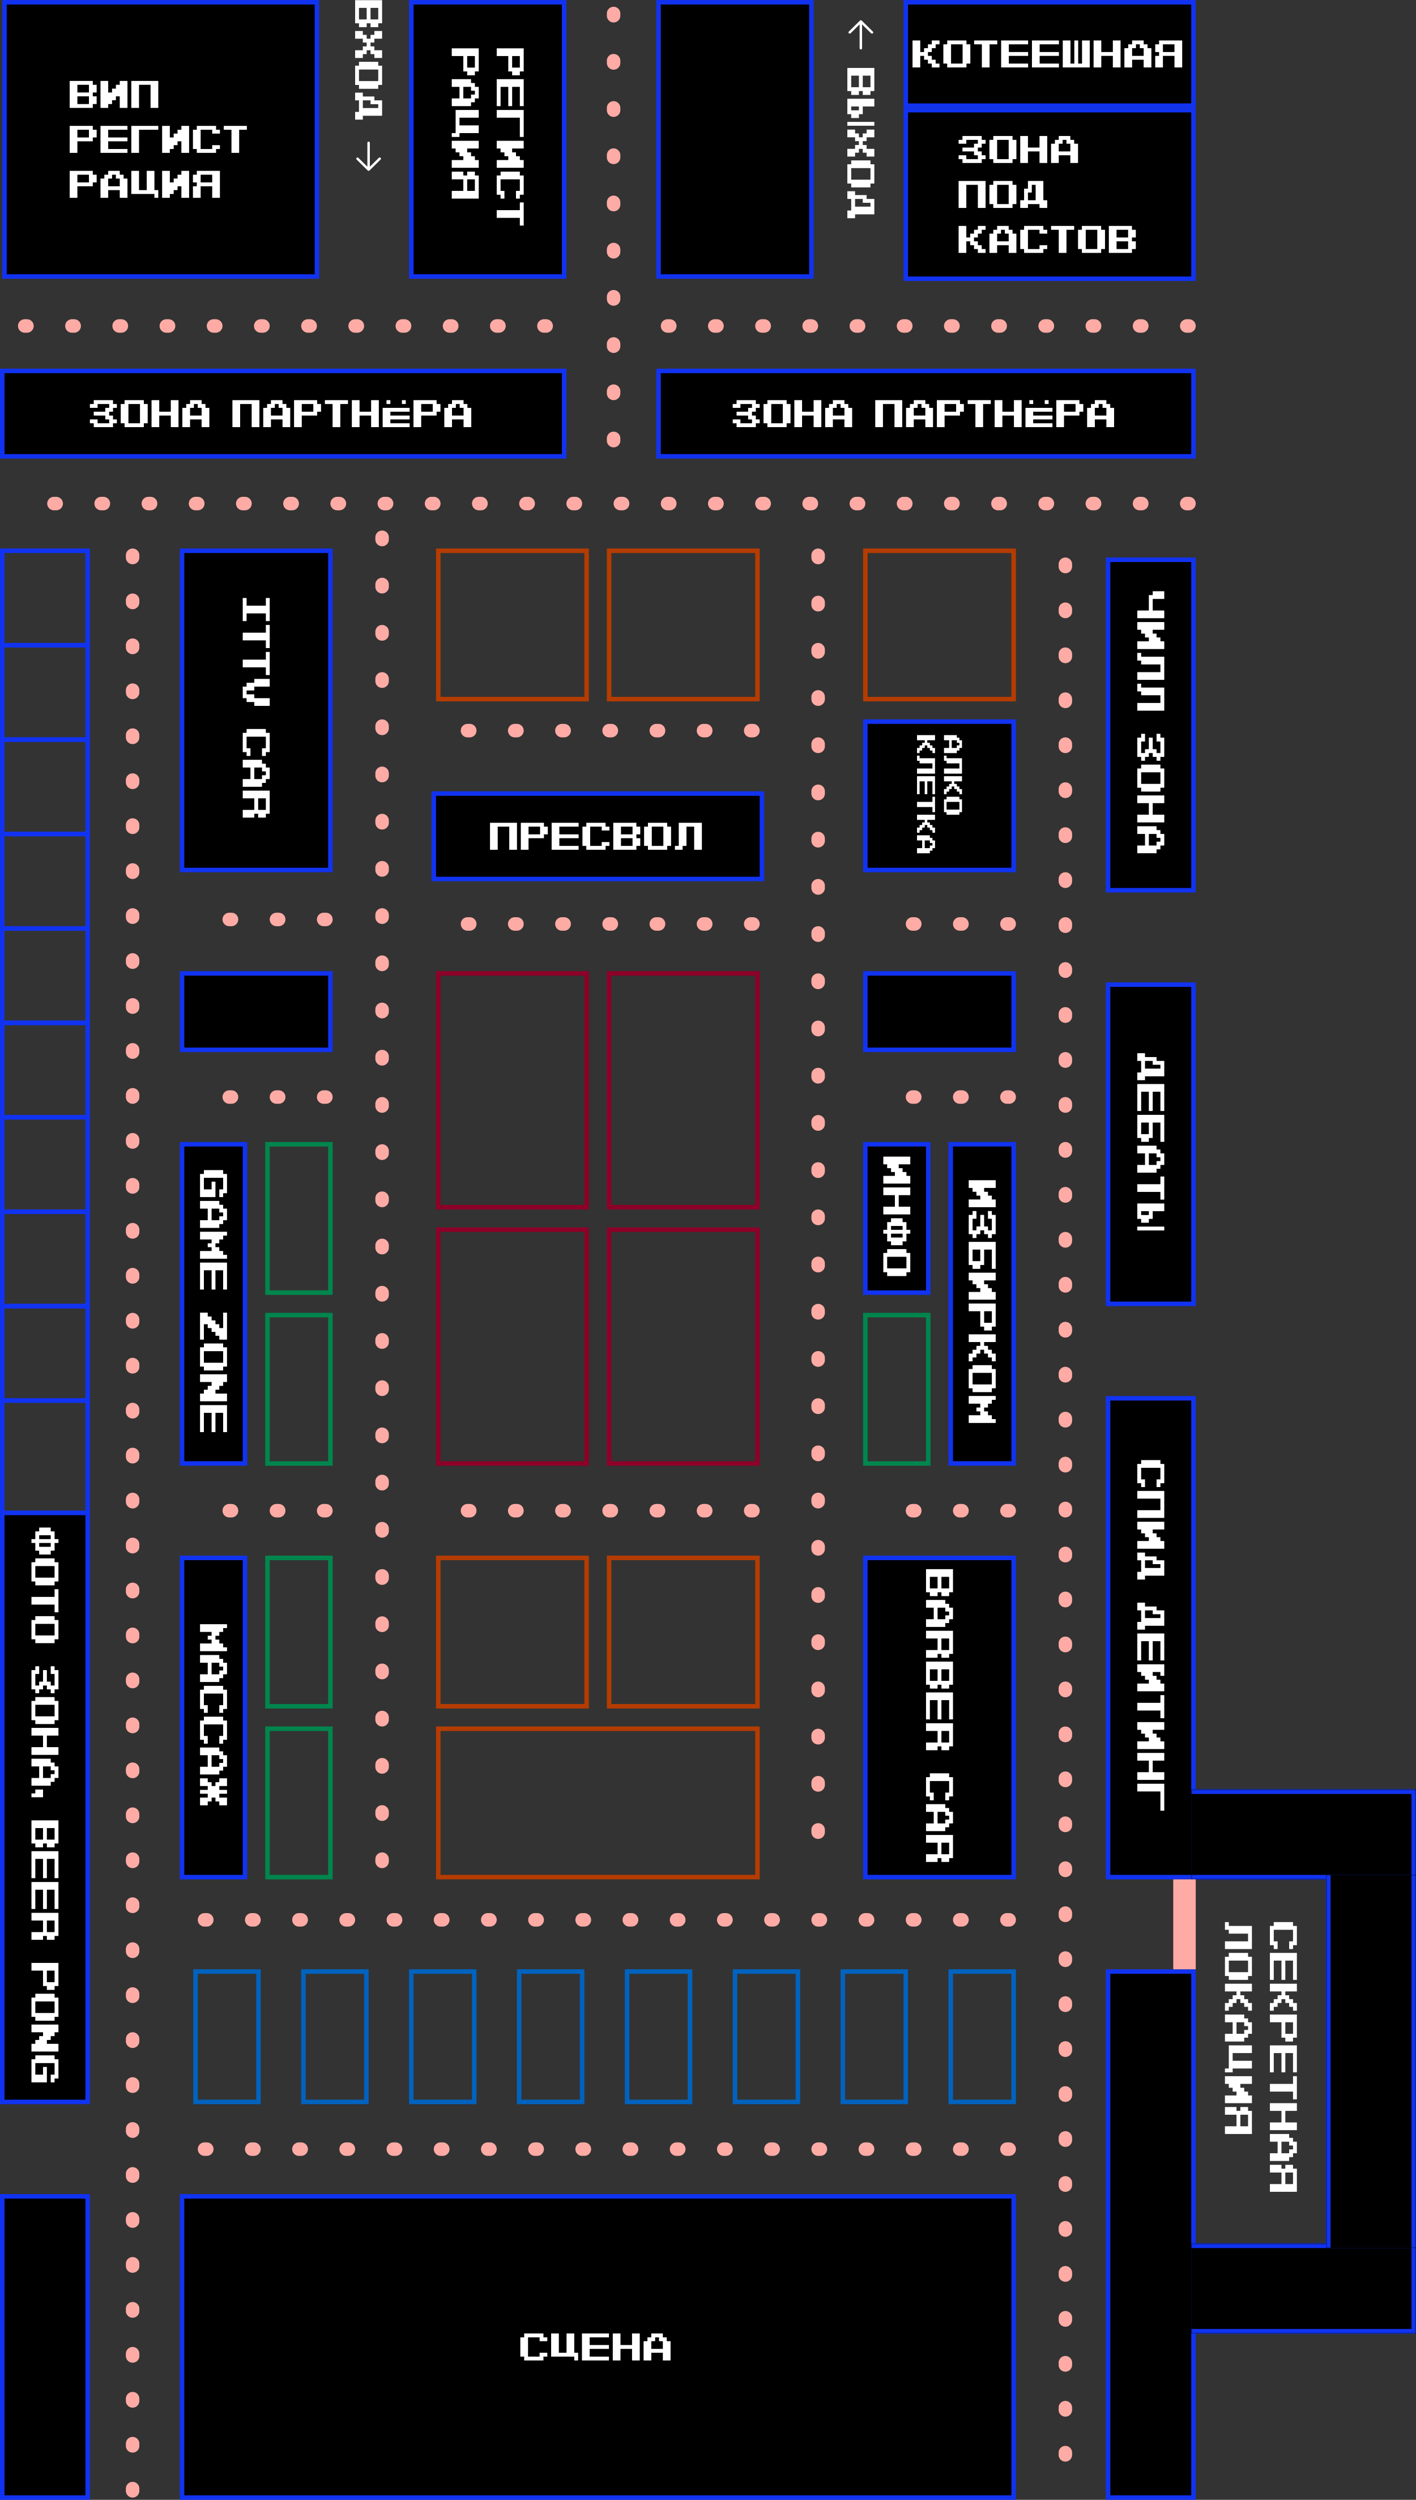 <?xml version="1.0" encoding="UTF-8"?> <svg xmlns="http://www.w3.org/2000/svg" width="630" height="1112" viewBox="0 0 630 1112" fill="none"><rect x="0" y="0" width="630" height="1112" fill="#333333" stroke="none"/><path d="M451 935L423 935L423 877L451 877L451 935Z" stroke="#0163BF" stroke-width="2"></path><path d="M403 935L375 935L375 877L403 877L403 935Z" stroke="#0163BF" stroke-width="2"></path><path d="M355 935L327 935L327 877L355 877L355 935Z" stroke="#0163BF" stroke-width="2"></path><path d="M307 935L279 935L279 877L307 877L307 935Z" stroke="#0163BF" stroke-width="2"></path><path d="M259 935L231 935L231 877L259 877L259 935Z" stroke="#0163BF" stroke-width="2"></path><path d="M211 935L183 935L183 877L211 877L211 935Z" stroke="#0163BF" stroke-width="2"></path><path d="M163 935L135 935L135 877L163 877L163 935Z" stroke="#0163BF" stroke-width="2"></path><path d="M115 935L87 935L87 877L115 877L115 935Z" stroke="#0163BF" stroke-width="2"></path><path d="M451 651L423 651L423 509L451 509L451 651Z" fill="black"></path><path d="M451 651L423 651L423 509L451 509L451 651Z" stroke="#1133F1" stroke-width="2"></path><path d="M431 525L443 525L443 528.428L437.855 528.428L437.855 530.142L439.569 530.142L439.569 531.855L441.283 531.855L441.283 533.569L443 533.569L443 537L431 537L431 533.569L436.142 533.569L436.142 531.855L434.428 531.855L434.428 530.142L432.714 530.142L432.714 528.428L431 528.428L431 525ZM431 540.425L432.714 540.425L432.714 538.711L434.428 538.711L434.428 542.139L432.714 542.139L432.714 547.28L434.428 547.28L434.428 545.566L436.142 545.566L436.142 540.425L437.855 540.425L437.855 545.566L439.569 545.566L439.569 547.28L441.283 547.28L441.283 542.139L439.569 542.139L439.569 538.711L441.283 538.711L441.283 540.425L443 540.425L443 548.994L441.283 548.994L441.283 550.711L439.569 550.711L439.569 548.994L437.855 548.994L437.855 547.28L436.142 547.28L436.142 548.994L434.428 548.994L434.428 550.711L432.714 550.711L432.714 548.994L431 548.994L431 540.425ZM432.714 560.991L436.142 560.991L436.142 555.85L432.714 555.85L432.714 560.991ZM431 552.422L443 552.422L443 564.422L441.283 564.422L441.283 555.85L437.855 555.85L437.855 562.705L436.142 562.705L436.142 564.422L432.714 564.422L432.714 562.705L431 562.705L431 552.422ZM431 566.133L443 566.133L443 569.561L437.855 569.561L437.855 571.274L439.569 571.274L439.569 572.988L441.283 572.988L441.283 574.702L443 574.702L443 578.133L431 578.133L431 574.702L436.142 574.702L436.142 572.988L434.428 572.988L434.428 571.274L432.714 571.274L432.714 569.561L431 569.561L431 566.133ZM437.855 588.413L441.283 588.413L441.283 583.271L437.855 583.271L437.855 588.413ZM431 579.844L443 579.844L443 590.127L441.283 590.127L441.283 591.844L437.855 591.844L437.855 590.127L436.142 590.127L436.142 583.271L431 583.271L431 579.844ZM431 593.555L443 593.555L443 596.982L437.855 596.982L437.855 598.696L439.569 598.696L439.569 600.41L441.283 600.41L441.283 602.124L443 602.124L443 605.555L441.283 605.555L441.283 603.838L439.569 603.838L439.569 602.124L437.855 602.124L437.855 600.41L436.142 600.41L436.142 602.124L434.428 602.124L434.428 603.838L432.714 603.838L432.714 605.555L431 605.555L431 602.124L432.714 602.124L432.714 600.41L434.428 600.41L434.428 598.696L436.142 598.696L436.142 596.982L431 596.982L431 593.555ZM432.714 615.835L441.283 615.835L441.283 610.693L432.714 610.693L432.714 615.835ZM431 608.979L432.714 608.979L432.714 607.266L441.283 607.266L441.283 608.979L443 608.979L443 617.549L441.283 617.549L441.283 619.266L432.714 619.266L432.714 617.549L431 617.549L431 608.979ZM431 620.977L443 620.977L443 622.69L441.283 622.69L441.283 624.404L439.569 624.404L439.569 626.118L437.855 626.118L437.855 627.832L439.569 627.832L439.569 629.546L441.283 629.546L441.283 631.26L443 631.26L443 632.977L431 632.977L431 629.546L436.142 629.546L436.142 627.832L434.428 627.832L434.428 626.118L436.142 626.118L436.142 624.404L431 624.404L431 620.977Z" fill="white"></path><path d="M413 575L385 575L385 509L413 509L413 575Z" fill="black"></path><path d="M413 575L385 575L385 509L413 509L413 575Z" stroke="#1133F1" stroke-width="2"></path><path d="M393 514.5L405 514.5L405 517.928L399.855 517.928L399.855 519.642L401.569 519.642L401.569 521.355L403.283 521.355L403.283 523.069L405 523.069L405 526.5L393 526.5L393 523.069L398.142 523.069L398.142 521.355L396.428 521.355L396.428 519.642L394.714 519.642L394.714 517.928L393 517.928L393 514.5ZM393 528.211L405 528.211L405 531.639L399.855 531.639L399.855 536.78L405 536.78L405 540.211L393 540.211L393 536.78L398.142 536.78L398.142 531.639L393 531.639L393 528.211ZM396.428 547.063L401.569 547.063L401.569 545.35L396.428 545.35L396.428 547.063ZM396.428 550.491L401.569 550.491L401.569 548.777L396.428 548.777L396.428 550.491ZM393 547.063L394.714 547.063L394.714 543.636L396.428 543.636L396.428 541.922L401.569 541.922L401.569 543.636L403.283 543.636L403.283 547.063L405 547.063L405 548.777L403.283 548.777L403.283 552.205L401.569 552.205L401.569 553.922L396.428 553.922L396.428 552.205L394.714 552.205L394.714 548.777L393 548.777L393 547.063ZM394.714 564.202L403.283 564.202L403.283 559.061L394.714 559.061L394.714 564.202ZM393 557.347L394.714 557.347L394.714 555.633L403.283 555.633L403.283 557.347L405 557.347L405 565.916L403.283 565.916L403.283 567.633L394.714 567.633L394.714 565.916L393 565.916L393 557.347Z" fill="white"></path><rect x="413" y="585" width="66" height="28" transform="rotate(90 413 585)" stroke="#00864D" stroke-width="2"></rect><path d="M451 835L385 835L385 693L451 693L451 835Z" fill="black"></path><path d="M451 835L385 835L385 693L451 693L451 835Z" stroke="#1133F1" stroke-width="2"></path><path d="M413.714 706.569L417.142 706.569L417.142 701.428L413.714 701.428L413.714 706.569ZM418.855 706.569L422.283 706.569L422.283 701.428L418.855 701.428L418.855 706.569ZM412 698L424 698L424 708.283L422.283 708.283L422.283 710L418.855 710L418.855 708.283L417.142 708.283L417.142 710L413.714 710L413.714 708.283L412 708.283L412 698ZM417.142 720.28L420.569 720.28L420.569 718.566L422.283 718.566L422.283 716.853L420.569 716.853L420.569 715.139L417.142 715.139L417.142 720.28ZM412 711.711L420.569 711.711L420.569 713.425L422.283 713.425L422.283 715.139L424 715.139L424 720.28L422.283 720.28L422.283 721.994L420.569 721.994L420.569 723.711L412 723.711L412 720.28L415.428 720.28L415.428 715.139L412 715.139L412 711.711ZM418.855 733.991L422.283 733.991L422.283 728.85L418.855 728.85L418.855 733.991ZM412 725.422L424 725.422L424 735.705L422.283 735.705L422.283 737.422L418.855 737.422L418.855 735.705L417.142 735.705L417.142 737.422L412 737.422L412 733.991L417.142 733.991L417.142 728.85L412 728.85L412 725.422ZM413.714 747.702L417.142 747.702L417.142 742.561L413.714 742.561L413.714 747.702ZM418.855 747.702L422.283 747.702L422.283 742.561L418.855 742.561L418.855 747.702ZM412 739.133L424 739.133L424 749.416L422.283 749.416L422.283 751.133L418.855 751.133L418.855 749.416L417.142 749.416L417.142 751.133L413.714 751.133L413.714 749.416L412 749.416L412 739.133ZM412 752.844L424 752.844L424 764.844L422.283 764.844L422.283 756.271L418.855 756.271L418.855 764.844L417.142 764.844L417.142 756.271L413.714 756.271L413.714 764.844L412 764.844L412 752.844ZM418.855 775.124L422.283 775.124L422.283 769.982L418.855 769.982L418.855 775.124ZM412 766.555L424 766.555L424 776.838L422.283 776.838L422.283 778.555L418.855 778.555L418.855 776.838L417.142 776.838L417.142 778.555L412 778.555L412 775.124L417.142 775.124L417.142 769.982L412 769.982L412 766.555ZM412 790.546L413.714 790.546L413.714 788.832L422.283 788.832L422.283 790.546L424 790.546L424 799.115L422.283 799.115L422.283 800.832L420.569 800.832L420.569 797.401L422.283 797.401L422.283 792.26L413.714 792.26L413.714 797.401L415.428 797.401L415.428 800.832L413.714 800.832L413.714 799.115L412 799.115L412 790.546ZM417.142 811.112L420.569 811.112L420.569 809.398L422.283 809.398L422.283 807.685L420.569 807.685L420.569 805.971L417.142 805.971L417.142 811.112ZM412 802.543L420.569 802.543L420.569 804.257L422.283 804.257L422.283 805.971L424 805.971L424 811.112L422.283 811.112L422.283 812.826L420.569 812.826L420.569 814.543L412 814.543L412 811.112L415.428 811.112L415.428 805.971L412 805.971L412 802.543ZM418.855 824.823L422.283 824.823L422.283 819.682L418.855 819.682L418.855 824.823ZM412 816.254L424 816.254L424 826.537L422.283 826.537L422.283 828.254L418.855 828.254L418.855 826.537L417.142 826.537L417.142 828.254L412 828.254L412 824.823L417.142 824.823L417.142 819.682L412 819.682L412 816.254Z" fill="white"></path><path d="M147 387L81 387L81 245L147 245L147 387Z" fill="black"></path><path d="M147 387L81 387L81 245L147 245L147 387Z" stroke="#1133F1" stroke-width="2"></path><path d="M108 266L109.714 266L109.714 269.428L118.283 269.428L118.283 266L120 266L120 276.283L118.283 276.283L118.283 272.855L109.714 272.855L109.714 276.283L108 276.283L108 266ZM108 281.428L118.283 281.428L118.283 278L120 278L120 288.283L118.283 288.283L118.283 284.855L108 284.855L108 281.428ZM108 293.428L118.283 293.428L118.283 290L120 290L120 300.283L118.283 300.283L118.283 296.855L108 296.855L108 293.428ZM108 305.428L109.714 305.428L109.714 303.714L113.142 303.714L113.142 302L120 302L120 305.428L113.142 305.428L113.142 307.142L109.714 307.142L109.714 308.855L113.142 308.855L113.142 310.569L120 310.569L120 314L113.142 314L113.142 312.283L109.714 312.283L109.714 310.569L108 310.569L108 305.428ZM108 325.991L109.714 325.991L109.714 324.277L118.283 324.277L118.283 325.991L120 325.991L120 334.561L118.283 334.561L118.283 336.277L116.569 336.277L116.569 332.847L118.283 332.847L118.283 327.705L109.714 327.705L109.714 332.847L111.428 332.847L111.428 336.277L109.714 336.277L109.714 334.561L108 334.561L108 325.991ZM113.142 346.558L116.569 346.558L116.569 344.844L118.283 344.844L118.283 343.13L116.569 343.13L116.569 341.416L113.142 341.416L113.142 346.558ZM108 337.988L116.569 337.988L116.569 339.702L118.283 339.702L118.283 341.416L120 341.416L120 346.558L118.283 346.558L118.283 348.271L116.569 348.271L116.569 349.988L108 349.988L108 346.558L111.428 346.558L111.428 341.416L108 341.416L108 337.988ZM114.855 360.269L118.283 360.269L118.283 355.127L114.855 355.127L114.855 360.269ZM108 351.699L120 351.699L120 361.982L118.283 361.982L118.283 363.699L114.855 363.699L114.855 361.982L113.142 361.982L113.142 363.699L108 363.699L108 360.269L113.142 360.269L113.142 355.127L108 355.127L108 351.699Z" fill="white"></path><rect x="147" y="509" width="66" height="28" transform="rotate(90 147 509)" stroke="#00864D" stroke-width="2"></rect><rect x="147" y="585" width="66" height="28" transform="rotate(90 147 585)" stroke="#00864D" stroke-width="2"></rect><path d="M109 651L81 651L81 509L109 509L109 651Z" fill="black"></path><path d="M109 651L81 651L81 509L109 509L109 651Z" stroke="#1133F1" stroke-width="2"></path><path d="M89 522.214L90.714 522.214L90.714 520.5L99.283 520.5L99.283 522.214L101 522.214L101 530.783L99.283 530.783L99.283 532.5L97.569 532.5L97.569 529.069L99.283 529.069L99.283 523.928L90.714 523.928L90.714 529.069L94.142 529.069L94.142 525.642L95.856 525.642L95.856 532.5L89 532.5L89 522.214ZM94.142 542.78L97.569 542.78L97.569 541.066L99.283 541.066L99.283 539.353L97.569 539.353L97.569 537.639L94.142 537.639L94.142 542.78ZM89 534.211L97.569 534.211L97.569 535.925L99.283 535.925L99.283 537.639L101 537.639L101 542.78L99.283 542.78L99.283 544.494L97.569 544.494L97.569 546.211L89 546.211L89 542.78L92.428 542.78L92.428 537.639L89 537.639L89 534.211ZM89 547.922L101 547.922L101 549.636L99.283 549.636L99.283 551.35L97.569 551.35L97.569 553.063L95.856 553.063L95.856 554.777L97.569 554.777L97.569 556.491L99.283 556.491L99.283 558.205L101 558.205L101 559.922L89 559.922L89 556.491L94.142 556.491L94.142 554.777L92.428 554.777L92.428 553.063L94.142 553.063L94.142 551.35L89 551.35L89 547.922ZM89 561.633L101 561.633L101 573.633L99.283 573.633L99.283 565.061L95.856 565.061L95.856 573.633L94.142 573.633L94.142 565.061L90.714 565.061L90.714 573.633L89 573.633L89 561.633ZM89 583.91L92.428 583.91L92.428 585.624L94.142 585.624L94.142 587.338L95.856 587.338L95.856 589.052L97.569 589.052L97.569 590.766L99.283 590.766L99.283 583.91L101 583.91L101 595.91L97.569 595.91L97.569 594.193L95.856 594.193L95.856 592.479L94.142 592.479L94.142 590.766L92.428 590.766L92.428 589.052L90.714 589.052L90.714 595.91L89 595.91L89 583.91ZM90.714 606.19L99.283 606.19L99.283 601.049L90.714 601.049L90.714 606.19ZM89 599.335L90.714 599.335L90.714 597.621L99.283 597.621L99.283 599.335L101 599.335L101 607.904L99.283 607.904L99.283 609.621L90.714 609.621L90.714 607.904L89 607.904L89 599.335ZM89 611.332L101 611.332L101 614.76L99.283 614.76L99.283 616.474L97.569 616.474L97.569 618.187L95.856 618.187L95.856 619.901L101 619.901L101 623.332L89 623.332L89 619.901L90.714 619.901L90.714 618.187L92.428 618.187L92.428 616.474L94.142 616.474L94.142 614.76L89 614.76L89 611.332ZM89 625.043L101 625.043L101 637.043L99.283 637.043L99.283 628.471L95.856 628.471L95.856 637.043L94.142 637.043L94.142 628.471L90.714 628.471L90.714 637.043L89 637.043L89 625.043Z" fill="white"></path><rect x="147" y="693" width="66" height="28" transform="rotate(90 147 693)" stroke="#00864D" stroke-width="2"></rect><rect x="147" y="769" width="66" height="28" transform="rotate(90 147 769)" stroke="#00864D" stroke-width="2"></rect><path d="M109 835L81 835L81 693L109 693L109 835Z" fill="black"></path><path d="M109 835L81 835L81 693L109 693L109 835Z" stroke="#1133F1" stroke-width="2"></path><path d="M89 722.5L101 722.5L101 724.214L99.283 724.214L99.283 725.928L97.569 725.928L97.569 727.642L95.856 727.642L95.856 729.355L97.569 729.355L97.569 731.069L99.283 731.069L99.283 732.783L101 732.783L101 734.5L89 734.5L89 731.069L94.142 731.069L94.142 729.355L92.428 729.355L92.428 727.642L94.142 727.642L94.142 725.928L89 725.928L89 722.5ZM94.142 744.78L97.569 744.78L97.569 743.066L99.283 743.066L99.283 741.353L97.569 741.353L97.569 739.639L94.142 739.639L94.142 744.78ZM89 736.211L97.569 736.211L97.569 737.925L99.283 737.925L99.283 739.639L101 739.639L101 744.78L99.283 744.78L99.283 746.494L97.569 746.494L97.569 748.211L89 748.211L89 744.78L92.428 744.78L92.428 739.639L89 739.639L89 736.211ZM89 751.636L90.714 751.636L90.714 749.922L99.283 749.922L99.283 751.636L101 751.636L101 760.205L99.283 760.205L99.283 761.922L97.569 761.922L97.569 758.491L99.283 758.491L99.283 753.35L90.714 753.35L90.714 758.491L92.428 758.491L92.428 761.922L90.714 761.922L90.714 760.205L89 760.205L89 751.636ZM89 765.347L90.714 765.347L90.714 763.633L99.283 763.633L99.283 765.347L101 765.347L101 773.916L99.283 773.916L99.283 775.633L97.569 775.633L97.569 772.202L99.283 772.202L99.283 767.061L90.714 767.061L90.714 772.202L92.428 772.202L92.428 775.633L90.714 775.633L90.714 773.916L89 773.916L89 765.347ZM94.142 785.913L97.569 785.913L97.569 784.199L99.283 784.199L99.283 782.485L97.569 782.485L97.569 780.771L94.142 780.771L94.142 785.913ZM89 777.344L97.569 777.344L97.569 779.058L99.283 779.058L99.283 780.771L101 780.771L101 785.913L99.283 785.913L99.283 787.627L97.569 787.627L97.569 789.344L89 789.344L89 785.913L92.428 785.913L92.428 780.771L89 780.771L89 777.344ZM89 791.055L92.428 791.055L92.428 792.769L94.142 792.769L94.142 794.482L95.856 794.482L95.856 792.769L97.569 792.769L97.569 791.055L101 791.055L101 794.482L97.569 794.482L97.569 796.196L101 796.196L101 797.91L97.569 797.91L97.569 799.624L101 799.624L101 803.055L97.569 803.055L97.569 801.338L95.856 801.338L95.856 799.624L94.142 799.624L94.142 801.338L92.428 801.338L92.428 803.055L89 803.055L89 799.624L92.428 799.624L92.428 797.91L89 797.91L89 796.196L92.428 796.196L92.428 794.482L89 794.482L89 791.055Z" fill="white"></path><rect x="451" y="245" width="66" height="66" transform="rotate(90 451 245)" stroke="#B53C00" stroke-width="2"></rect><path d="M451 387L385 387L385 321L451 321L451 387Z" fill="black"></path><path d="M451 387L385 387L385 321L451 321L451 387Z" stroke="#1133F1" stroke-width="2"></path><path d="M423.428 332.713L425.713 332.713L425.713 331.57L426.855 331.57L426.855 330.428L425.713 330.428L425.713 329.285L423.428 329.285L423.428 332.713ZM420 327L425.713 327L425.713 328.143L426.855 328.143L426.855 329.285L428 329.285L428 332.713L426.855 332.713L426.855 333.855L425.713 333.855L425.713 335L420 335L420 332.713L422.285 332.713L422.285 329.285L420 329.285L420 327ZM420 336.141L421.143 336.141L421.143 337.283L428 337.283L428 344.141L420 344.141L420 341.854L426.855 341.854L426.855 339.568L421.143 339.568L421.143 338.426L420 338.426L420 336.141ZM420 345.281L428 345.281L428 347.566L424.57 347.566L424.57 348.709L425.713 348.709L425.713 349.852L426.855 349.852L426.855 350.994L428 350.994L428 353.281L426.855 353.281L426.855 352.137L425.713 352.137L425.713 350.994L424.57 350.994L424.57 349.852L423.428 349.852L423.428 350.994L422.285 350.994L422.285 352.137L421.143 352.137L421.143 353.281L420 353.281L420 350.994L421.143 350.994L421.143 349.852L422.285 349.852L422.285 348.709L423.428 348.709L423.428 347.566L420 347.566L420 345.281ZM421.143 360.135L426.855 360.135L426.855 356.707L421.143 356.707L421.143 360.135ZM420 355.564L421.143 355.564L421.143 354.422L426.855 354.422L426.855 355.564L428 355.564L428 361.277L426.855 361.277L426.855 362.422L421.143 362.422L421.143 361.277L420 361.277L420 355.564ZM408 327L416 327L416 329.285L412.57 329.285L412.57 330.428L413.713 330.428L413.713 331.57L414.855 331.57L414.855 332.713L416 332.713L416 335L414.855 335L414.855 333.855L413.713 333.855L413.713 332.713L412.57 332.713L412.57 331.57L411.428 331.57L411.428 332.713L410.285 332.713L410.285 333.855L409.143 333.855L409.143 335L408 335L408 332.713L409.143 332.713L409.143 331.57L410.285 331.57L410.285 330.428L411.428 330.428L411.428 329.285L408 329.285L408 327ZM408 336.141L409.143 336.141L409.143 337.283L416 337.283L416 344.141L408 344.141L408 341.854L414.855 341.854L414.855 339.568L409.143 339.568L409.143 338.426L408 338.426L408 336.141ZM408 345.281L416 345.281L416 353.281L414.855 353.281L414.855 347.566L412.57 347.566L412.57 353.281L411.428 353.281L411.428 347.566L409.143 347.566L409.143 353.281L408 353.281L408 345.281ZM408 356.707L414.855 356.707L414.855 354.422L416 354.422L416 361.277L414.855 361.277L414.855 358.992L408 358.992L408 356.707ZM408 362.422L416 362.422L416 364.707L412.57 364.707L412.57 365.85L413.713 365.85L413.713 366.992L414.855 366.992L414.855 368.135L416 368.135L416 370.422L414.855 370.422L414.855 369.277L413.713 369.277L413.713 368.135L412.57 368.135L412.57 366.992L411.428 366.992L411.428 368.135L410.285 368.135L410.285 369.277L409.143 369.277L409.143 370.422L408 370.422L408 368.135L409.143 368.135L409.143 366.992L410.285 366.992L410.285 365.85L411.428 365.85L411.428 364.707L408 364.707L408 362.422ZM411.428 377.275L413.713 377.275L413.713 376.133L414.855 376.133L414.855 374.99L413.713 374.99L413.713 373.848L411.428 373.848L411.428 377.275ZM408 371.562L413.713 371.562L413.713 372.705L414.855 372.705L414.855 373.848L416 373.848L416 377.275L414.855 377.275L414.855 378.418L413.713 378.418L413.713 379.562L408 379.562L408 377.275L410.285 377.275L410.285 373.848L408 373.848L408 371.562Z" fill="white"></path><rect x="337" y="693" width="66" height="66" transform="rotate(90 337 693)" stroke="#B53C00" stroke-width="2"></rect><rect x="261" y="693" width="66" height="66" transform="rotate(90 261 693)" stroke="#B53C00" stroke-width="2"></rect><rect x="337" y="769" width="66" height="142" transform="rotate(90 337 769)" stroke="#B53C00" stroke-width="2"></rect><path d="M339 391L193 391L193 353L339 353L339 391Z" fill="black"></path><path d="M339 391L193 391L193 353L339 353L339 391Z" stroke="#1133F1" stroke-width="2"></path><path d="M218.012 378V366H230.012V378H226.581V367.717H221.439V378H218.012ZM240.292 371.145V367.717H235.15V371.145H240.292ZM231.723 378V366H242.006V367.717H243.723V371.145H242.006V372.858H235.15V378H231.723ZM245.434 378V366H257.434V367.717H248.861V371.145H257.434V372.858H248.861V376.286H257.434V378H245.434ZM260.858 378V376.286H259.145V367.717H260.858V366H269.428V367.717H271.145V369.431H267.714V367.717H262.572V376.286H267.714V374.572H271.145V376.286H269.428V378H260.858ZM281.425 376.286V372.858H276.283V376.286H281.425ZM281.425 371.145V367.717H276.283V371.145H281.425ZM272.855 378V366H283.139V367.717H284.855V371.145H283.139V372.858H284.855V376.286H283.139V378H272.855ZM295.136 376.286V367.717H289.994V376.286H295.136ZM288.28 378V376.286H286.566V367.717H288.28V366H296.85V367.717H298.566V376.286H296.85V378H288.28ZM300.277 378V376.286H301.991V366H312.277V378H308.847V367.717H305.419V376.286H303.705V378H300.277Z" fill="white"></path><path d="M251 203L1 203L1 165L251 165L251 203Z" fill="black"></path><path d="M251 203L1 203L1 165L251 165L251 203Z" stroke="#1133F1" stroke-width="2"></path><path d="M41.714 190V188.286H40V186.572H43.428V188.286H48.569V186.572H46.855V184.858H41.714V183.145H46.855V181.431H48.569V179.717H43.428V181.431H40V179.717H41.714V178H50.283V179.717H52V181.431H50.283V183.145H48.569V184.858H50.283V186.572H52V188.286H50.283V190H41.714ZM62.28 188.286V179.717H57.139V188.286H62.28ZM55.425 190V188.286H53.711V179.717H55.425V178H63.994V179.717H65.711V188.286H63.994V190H55.425ZM67.422 190V178H70.85V183.145H75.991V178H79.422V190H75.991V184.858H70.85V190H67.422ZM89.702 184.858V181.431H87.988V179.717H86.274V181.431H84.561V184.858H89.702ZM81.133 190V181.431H82.847V179.717H84.561V178H89.702V179.717H91.416V181.431H93.133V190H89.702V186.572H84.561V190H81.133ZM103.41 190V178H115.41V190H111.979V179.717H106.838V190H103.41ZM125.69 184.858V181.431H123.977V179.717H122.263V181.431H120.549V184.858H125.69ZM117.121 190V181.431H118.835V179.717H120.549V178H125.69V179.717H127.404V181.431H129.121V190H125.69V186.572H120.549V190H117.121ZM139.401 183.145V179.717H134.26V183.145H139.401ZM130.832 190V178H141.115V179.717H142.832V183.145H141.115V184.858H134.26V190H130.832ZM147.971 190V179.717H144.543V178H154.826V179.717H151.398V190H147.971ZM156.543 190V178H159.971V183.145H165.112V178H168.543V190H165.112V184.858H159.971V190H156.543ZM170.254 190V181.431H182.254V183.145H173.682V184.858H182.254V186.572H173.682V188.286H182.254V190H170.254ZM171.968 179.717V178H173.682V179.717H171.968ZM178.823 179.717V178H180.537V179.717H178.823ZM192.534 183.145V179.717H187.393V183.145H192.534ZM183.965 190V178H194.248V179.717H195.965V183.145H194.248V184.858H187.393V190H183.965ZM206.245 184.858V181.431H204.531V179.717H202.817V181.431H201.104V184.858H206.245ZM197.676 190V181.431H199.39V179.717H201.104V178H206.245V179.717H207.959V181.431H209.676V190H206.245V186.572H201.104V190H197.676Z" fill="white"></path><path d="M531 203L293 203L293 165L531 165L531 203Z" fill="black"></path><path d="M531 203L293 203L293 165L531 165L531 203Z" stroke="#1133F1" stroke-width="2"></path><path d="M327.714 190V188.286H326V186.572H329.428V188.286H334.569V186.572H332.855V184.858H327.714V183.145H332.855V181.431H334.569V179.717H329.428V181.431H326V179.717H327.714V178H336.283V179.717H338V181.431H336.283V183.145H334.569V184.858H336.283V186.572H338V188.286H336.283V190H327.714ZM348.28 188.286V179.717H343.139V188.286H348.28ZM341.425 190V188.286H339.711V179.717H341.425V178H349.994V179.717H351.711V188.286H349.994V190H341.425ZM353.422 190V178H356.85V183.145H361.991V178H365.422V190H361.991V184.858H356.85V190H353.422ZM375.702 184.858V181.431H373.988V179.717H372.274V181.431H370.561V184.858H375.702ZM367.133 190V181.431H368.847V179.717H370.561V178H375.702V179.717H377.416V181.431H379.133V190H375.702V186.572H370.561V190H367.133ZM389.41 190V178H401.41V190H397.979V179.717H392.838V190H389.41ZM411.69 184.858V181.431H409.977V179.717H408.263V181.431H406.549V184.858H411.69ZM403.121 190V181.431H404.835V179.717H406.549V178H411.69V179.717H413.404V181.431H415.121V190H411.69V186.572H406.549V190H403.121ZM425.401 183.145V179.717H420.26V183.145H425.401ZM416.832 190V178H427.115V179.717H428.832V183.145H427.115V184.858H420.26V190H416.832ZM433.971 190V179.717H430.543V178H440.826V179.717H437.398V190H433.971ZM442.543 190V178H445.971V183.145H451.112V178H454.543V190H451.112V184.858H445.971V190H442.543ZM456.254 190V181.431H468.254V183.145H459.682V184.858H468.254V186.572H459.682V188.286H468.254V190H456.254ZM457.968 179.717V178H459.682V179.717H457.968ZM464.823 179.717V178H466.537V179.717H464.823ZM478.534 183.145V179.717H473.393V183.145H478.534ZM469.965 190V178H480.248V179.717H481.965V183.145H480.248V184.858H473.393V190H469.965ZM492.245 184.858V181.431H490.531V179.717H488.817V181.431H487.104V184.858H492.245ZM483.676 190V181.431H485.39V179.717H487.104V178H492.245V179.717H493.959V181.431H495.676V190H492.245V186.572H487.104V190H483.676Z" fill="white"></path><path d="M251 123L183 123L183 1L251 1L251 123Z" fill="black"></path><path d="M251 123L183 123L183 1L251 1L251 123Z" stroke="#1133F1" stroke-width="2"></path><path d="M227.855 30.069L231.283 30.069L231.283 24.928L227.855 24.928L227.855 30.069ZM221 21.5L233 21.5L233 31.783L231.283 31.783L231.283 33.5L227.855 33.5L227.855 31.783L226.142 31.783L226.142 24.928L221 24.928L221 21.5ZM221 35.211L233 35.211L233 47.211L231.283 47.211L231.283 38.639L227.855 38.639L227.855 47.211L226.142 47.211L226.142 38.639L222.714 38.639L222.714 47.211L221 47.211L221 35.211ZM221 48.922L233 48.922L233 60.922L231.283 60.922L231.283 52.35L221 52.35L221 48.922ZM221 62.633L233 62.633L233 66.061L227.855 66.061L227.855 67.774L229.569 67.774L229.569 69.488L231.283 69.488L231.283 71.202L233 71.202L233 74.633L221 74.633L221 71.202L226.142 71.202L226.142 69.488L224.428 69.488L224.428 67.774L222.714 67.774L222.714 66.061L221 66.061L221 62.633ZM221 78.058L222.714 78.058L222.714 76.344L231.283 76.344L231.283 78.058L233 78.058L233 86.627L231.283 86.627L231.283 88.344L229.569 88.344L229.569 84.913L231.283 84.913L231.283 79.772L222.714 79.772L222.714 84.913L224.428 84.913L224.428 88.344L222.714 88.344L222.714 86.627L221 86.627L221 78.058ZM221 93.482L231.283 93.482L231.283 90.055L233 90.055L233 100.338L231.283 100.338L231.283 96.91L221 96.91L221 93.482ZM207.855 30.069L211.283 30.069L211.283 24.928L207.855 24.928L207.855 30.069ZM201 21.5L213 21.5L213 31.783L211.283 31.783L211.283 33.5L207.855 33.5L207.855 31.783L206.142 31.783L206.142 24.928L201 24.928L201 21.5ZM206.142 43.78L209.569 43.78L209.569 42.066L211.283 42.066L211.283 40.352L209.569 40.352L209.569 38.639L206.142 38.639L206.142 43.78ZM201 35.211L209.569 35.211L209.569 36.925L211.283 36.925L211.283 38.639L213 38.639L213 43.78L211.283 43.78L211.283 45.494L209.569 45.494L209.569 47.211L201 47.211L201 43.78L204.428 43.78L204.428 38.639L201 38.639L201 35.211ZM201 59.205L202.714 59.205L202.714 48.922L213 48.922L213 52.35L204.428 52.35L204.428 55.777L213 55.777L213 59.205L204.428 59.205L204.428 60.922L201 60.922L201 59.205ZM201 62.633L213 62.633L213 66.061L207.855 66.061L207.855 67.774L209.569 67.774L209.569 69.488L211.283 69.488L211.283 71.202L213 71.202L213 74.633L201 74.633L201 71.202L206.142 71.202L206.142 69.488L204.428 69.488L204.428 67.774L202.714 67.774L202.714 66.061L201 66.061L201 62.633ZM207.855 84.913L211.283 84.913L211.283 79.772L207.855 79.772L207.855 84.913ZM201 76.344L206.142 76.344L206.142 78.058L207.855 78.058L207.855 76.344L211.283 76.344L211.283 78.058L213 78.058L213 88.344L201 88.344L201 84.913L206.142 84.913L206.142 79.772L201 79.772L201 76.344Z" fill="white"></path><path d="M361 123L293 123L293 1L361 1L361 123Z" fill="black"></path><path d="M361 123L293 123L293 1L361 1L361 123Z" stroke="#1133F1" stroke-width="2"></path><path d="M141 123L2 123L2 1L141 1L141 123Z" fill="black"></path><path d="M141 123L2 123L2 1L141 1L141 123Z" stroke="#1133F1" stroke-width="2"></path><path d="M39.569 46.286V42.858H34.428V46.286H39.569ZM39.569 41.145V37.717H34.428V41.145H39.569ZM31 48V36H41.283V37.717H43V41.145H41.283V42.858H43V46.286H41.283V48H31ZM44.711 48V36H48.139V41.145H49.852V39.431H51.566V37.717H53.28V36H56.711V48H53.28V42.858H51.566V44.572H49.852V46.286H48.139V48H44.711ZM58.422 48V36H70.422V48H66.991V37.717H61.85V48H58.422ZM39.569 61.145V57.717H34.428V61.145H39.569ZM31 68V56H41.283V57.717H43V61.145H41.283V62.858H34.428V68H31ZM44.711 68V56H56.711V57.717H48.139V61.145H56.711V62.858H48.139V66.286H56.711V68H44.711ZM58.422 68V56H70.422V57.717H61.85V68H58.422ZM72.133 68V56H75.561V61.145H77.274V59.431H78.988V57.717H80.702V56H84.133V68H80.702V62.858H78.988V64.572H77.274V66.286H75.561V68H72.133ZM87.558 68V66.286H85.844V57.717H87.558V56H96.127V57.717H97.844V59.431H94.413V57.717H89.272V66.286H94.413V64.572H97.844V66.286H96.127V68H87.558ZM102.982 68V57.717H99.555V56H109.838V57.717H106.41V68H102.982ZM39.569 81.144V77.717H34.428V81.144H39.569ZM31 88V76H41.283V77.717H43V81.144H41.283V82.858H34.428V88H31ZM53.28 82.858V79.431H51.566V77.717H49.852V79.431H48.139V82.858H53.28ZM44.711 88V79.431H46.425V77.717H48.139V76H53.28V77.717H54.994V79.431H56.711V88H53.28V84.572H48.139V88H44.711ZM68.705 88V86.286H58.422V76H61.85V84.572H65.277V76H68.705V84.572H70.422V88H68.705ZM72.133 88V76H75.561V81.144H77.274V79.431H78.988V77.717H80.702V76H84.133V88H80.702V82.858H78.988V84.572H77.274V86.286H75.561V88H72.133ZM94.413 81.144V77.717H89.272V81.144H94.413ZM85.844 88V82.858H87.558V81.144H85.844V77.717H87.558V76H97.844V88H94.413V82.858H89.272V88H85.844Z" fill="white"></path><path d="M403 124L403 49L531 49L531 124L403 124Z" fill="black"></path><path d="M403 124L403 49L531 49L531 124L403 124Z" stroke="#1133F1" stroke-width="2"></path><path d="M428.214 72.5V70.786H426.5V69.072H429.928V70.786H435.069V69.072H433.355V67.358H428.214V65.644H433.355V63.931H435.069V62.217H429.928V63.931H426.5V62.217H428.214V60.5H436.783V62.217H438.5V63.931H436.783V65.644H435.069V67.358H436.783V69.072H438.5V70.786H436.783V72.5H428.214ZM448.78 70.786V62.217H443.639V70.786H448.78ZM441.925 72.5V70.786H440.211V62.217H441.925V60.5H450.494V62.217H452.211V70.786H450.494V72.5H441.925ZM453.922 72.5V60.5H457.35V65.644H462.491V60.5H465.922V72.5H462.491V67.358H457.35V72.5H453.922ZM476.202 67.358V63.931H474.488V62.217H472.774V63.931H471.061V67.358H476.202ZM467.633 72.5V63.931H469.347V62.217H471.061V60.5H476.202V62.217H477.916V63.931H479.633V72.5H476.202V69.072H471.061V72.5H467.633ZM426.5 92.5V80.5H438.5V92.5H435.069V82.217H429.928V92.5H426.5ZM448.78 90.786V82.217H443.639V90.786H448.78ZM441.925 92.5V90.786H440.211V82.217H441.925V80.5H450.494V82.217H452.211V90.786H450.494V92.5H441.925ZM460.777 89.072V82.217H459.063V85.644H457.35V89.072H460.777ZM453.922 92.5V89.072H455.636V83.931H457.35V80.5H464.205V89.072H465.922V92.5H462.491V90.786H457.35V92.5H453.922ZM426.5 112.5V100.5H429.928V105.645H431.642V103.931H433.355V102.217H435.069V100.5H438.5V102.217H436.783V103.931H435.069V105.645H433.355V107.358H435.069V109.072H436.783V110.786H438.5V112.5H435.069V110.786H433.355V109.072H431.642V107.358H429.928V112.5H426.5ZM448.78 107.358V103.931H447.066V102.217H445.353V103.931H443.639V107.358H448.78ZM440.211 112.5V103.931H441.925V102.217H443.639V100.5H448.78V102.217H450.494V103.931H452.211V112.5H448.78V109.072H443.639V112.5H440.211ZM455.636 112.5V110.786H453.922V102.217H455.636V100.5H464.205V102.217H465.922V103.931H462.491V102.217H457.35V110.786H462.491V109.072H465.922V110.786H464.205V112.5H455.636ZM471.061 112.5V102.217H467.633V100.5H477.916V102.217H474.488V112.5H471.061ZM488.202 110.786V102.217H483.061V110.786H488.202ZM481.347 112.5V110.786H479.633V102.217H481.347V100.5H489.916V102.217H491.633V110.786H489.916V112.5H481.347ZM501.913 110.786V107.358H496.771V110.786H501.913ZM501.913 105.645V102.217H496.771V105.645H501.913ZM493.344 112.5V100.5H503.627V102.217H505.344V105.645H503.627V107.358H505.344V110.786H503.627V112.5H493.344Z" fill="white"></path><path d="M403 47L403 1L531 1L531 47L403 47Z" fill="black"></path><path d="M403 47L403 1L531 1L531 47L403 47Z" stroke="#1133F1" stroke-width="2"></path><path d="M406 30V18H409.428V23.145H411.142V21.431H412.855V19.717H414.569V18H418V19.717H416.283V21.431H414.569V23.145H412.855V24.858H414.569V26.572H416.283V28.286H418V30H414.569V28.286H412.855V26.572H411.142V24.858H409.428V30H406ZM428.28 28.286V19.717H423.139V28.286H428.28ZM421.425 30V28.286H419.711V19.717H421.425V18H429.994V19.717H431.711V28.286H429.994V30H421.425ZM436.85 30V19.717H433.422V18H443.705V19.717H440.277V30H436.85ZM445.422 30V18H457.422V19.717H448.85V23.145H457.422V24.858H448.85V28.286H457.422V30H445.422ZM459.133 30V18H471.133V19.717H462.561V23.145H471.133V24.858H462.561V28.286H471.133V30H459.133ZM472.844 30V18H476.271V28.286H477.985V18H479.699V28.286H481.413V18H484.844V30H472.844ZM486.555 30V18H489.982V23.145H495.124V18H498.555V30H495.124V24.858H489.982V30H486.555ZM508.835 24.858V21.431H507.121V19.717H505.407V21.431H503.693V24.858H508.835ZM500.266 30V21.431H501.979V19.717H503.693V18H508.835V19.717H510.549V21.431H512.266V30H508.835V26.572H503.693V30H500.266ZM522.546 23.145V19.717H517.404V23.145H522.546ZM513.977 30V24.858H515.69V23.145H513.977V19.717H515.69V18H525.977V30H522.546V24.858H517.404V30H513.977Z" fill="white"></path><path d="M39 287L1 287L1 245L39 245L39 287Z" stroke="#1133F1" stroke-width="2"></path><path d="M39 329L1 329L1 287L39 287L39 329Z" stroke="#1133F1" stroke-width="2"></path><path d="M39 371L1 371L1 329L39 329L39 371Z" stroke="#1133F1" stroke-width="2"></path><path d="M39 413L1 413L1 371L39 371L39 413Z" stroke="#1133F1" stroke-width="2"></path><path d="M39 455L1 455L1 413L39 413L39 455Z" stroke="#1133F1" stroke-width="2"></path><path d="M39 497L1 497L1 455L39 455L39 497Z" stroke="#1133F1" stroke-width="2"></path><path d="M39 539L1 539L1 497L39 497L39 539Z" stroke="#1133F1" stroke-width="2"></path><path d="M39 581L1 581L1 539L39 539L39 581Z" stroke="#1133F1" stroke-width="2"></path><path d="M39 623L1 623L1 581L39 581L39 623Z" stroke="#1133F1" stroke-width="2"></path><path d="M39 673L1 673L1 623L39 623L39 673Z" stroke="#1133F1" stroke-width="2"></path><path d="M39 935L1 935L1 673L39 673L39 935Z" fill="black"></path><path d="M39 935L1 935L1 673L39 673L39 935Z" stroke="#1133F1" stroke-width="2"></path><path d="M17.428 684.642L22.569 684.642L22.569 682.928L17.428 682.928L17.428 684.642ZM17.428 688.069L22.569 688.069L22.569 686.355L17.428 686.355L17.428 688.069ZM14 684.642L15.714 684.642L15.714 681.214L17.428 681.214L17.428 679.5L22.569 679.5L22.569 681.214L24.283 681.214L24.283 684.642L26 684.642L26 686.355L24.283 686.355L24.283 689.783L22.569 689.783L22.569 691.5L17.428 691.5L17.428 689.783L15.714 689.783L15.714 686.355L14 686.355L14 684.642ZM15.714 701.78L24.283 701.78L24.283 696.639L15.714 696.639L15.714 701.78ZM14 694.925L15.714 694.925L15.714 693.211L24.283 693.211L24.283 694.925L26 694.925L26 703.494L24.283 703.494L24.283 705.211L15.714 705.211L15.714 703.494L14 703.494L14 694.925ZM14 710.35L24.283 710.35L24.283 706.922L26 706.922L26 717.205L24.283 717.205L24.283 713.777L14 713.777L14 710.35ZM15.714 727.491L24.283 727.491L24.283 722.35L15.714 722.35L15.714 727.491ZM14 720.636L15.714 720.636L15.714 718.922L24.283 718.922L24.283 720.636L26 720.636L26 729.205L24.283 729.205L24.283 730.922L15.714 730.922L15.714 729.205L14 729.205L14 720.636ZM14 742.913L15.714 742.913L15.714 741.199L17.428 741.199L17.428 744.627L15.714 744.627L15.714 749.769L17.428 749.769L17.428 748.055L19.142 748.055L19.142 742.913L20.855 742.913L20.855 748.055L22.569 748.055L22.569 749.769L24.283 749.769L24.283 744.627L22.569 744.627L22.569 741.199L24.283 741.199L24.283 742.913L26 742.913L26 751.482L24.283 751.482L24.283 753.199L22.569 753.199L22.569 751.482L20.855 751.482L20.855 749.769L19.142 749.769L19.142 751.482L17.428 751.482L17.428 753.199L15.714 753.199L15.714 751.482L14 751.482L14 742.913ZM15.714 763.479L24.283 763.479L24.283 758.338L15.714 758.338L15.714 763.479ZM14 756.624L15.714 756.624L15.714 754.91L24.283 754.91L24.283 756.624L26 756.624L26 765.193L24.283 765.193L24.283 766.91L15.714 766.91L15.714 765.193L14 765.193L14 756.624ZM14 768.621L26 768.621L26 772.049L20.855 772.049L20.855 777.19L26 777.19L26 780.621L14 780.621L14 777.19L19.142 777.19L19.142 772.049L14 772.049L14 768.621ZM19.142 790.901L22.569 790.901L22.569 789.187L24.283 789.187L24.283 787.474L22.569 787.474L22.569 785.76L19.142 785.76L19.142 790.901ZM14 782.332L22.569 782.332L22.569 784.046L24.283 784.046L24.283 785.76L26 785.76L26 790.901L24.283 790.901L24.283 792.615L22.569 792.615L22.569 794.332L14 794.332L14 790.901L17.428 790.901L17.428 785.76L14 785.76L14 782.332ZM14 797.757L15.714 797.757L15.714 796.043L19.142 796.043L19.142 799.471L14 799.471L14 797.757ZM15.714 818.323L19.142 818.323L19.142 813.182L15.714 813.182L15.714 818.323ZM20.855 818.323L24.283 818.323L24.283 813.182L20.855 813.182L20.855 818.323ZM14 809.754L26 809.754L26 820.037L24.283 820.037L24.283 821.754L20.855 821.754L20.855 820.037L19.142 820.037L19.142 821.754L15.714 821.754L15.714 820.037L14 820.037L14 809.754ZM14 823.465L26 823.465L26 835.465L24.283 835.465L24.283 826.893L20.855 826.893L20.855 835.465L19.142 835.465L19.142 826.893L15.714 826.893L15.714 835.465L14 835.465L14 823.465ZM14 837.176L26 837.176L26 849.176L24.283 849.176L24.283 840.604L20.855 840.604L20.855 849.176L19.142 849.176L19.142 840.604L15.714 840.604L15.714 849.176L14 849.176L14 837.176ZM20.855 859.456L24.283 859.456L24.283 854.314L20.855 854.314L20.855 859.456ZM14 850.887L26 850.887L26 861.17L24.283 861.17L24.283 862.887L20.855 862.887L20.855 861.17L19.142 861.17L19.142 862.887L14 862.887L14 859.456L19.142 859.456L19.142 854.314L14 854.314L14 850.887ZM20.855 881.733L24.283 881.733L24.283 876.592L20.855 876.592L20.855 881.733ZM14 873.164L26 873.164L26 883.447L24.283 883.447L24.283 885.164L20.855 885.164L20.855 883.447L19.142 883.447L19.142 876.592L14 876.592L14 873.164ZM15.714 895.444L24.283 895.444L24.283 890.303L15.714 890.303L15.714 895.444ZM14 888.589L15.714 888.589L15.714 886.875L24.283 886.875L24.283 888.589L26 888.589L26 897.158L24.283 897.158L24.283 898.875L15.714 898.875L15.714 897.158L14 897.158L14 888.589ZM14 900.586L26 900.586L26 904.014L24.283 904.014L24.283 905.728L22.569 905.728L22.569 907.441L20.855 907.441L20.855 909.155L26 909.155L26 912.586L14 912.586L14 909.155L15.714 909.155L15.714 907.441L17.428 907.441L17.428 905.728L19.142 905.728L19.142 904.014L14 904.014L14 900.586ZM14 916.011L15.714 916.011L15.714 914.297L24.283 914.297L24.283 916.011L26 916.011L26 924.58L24.283 924.58L24.283 926.297L22.569 926.297L22.569 922.866L24.283 922.866L24.283 917.725L15.714 917.725L15.714 922.866L19.142 922.866L19.142 919.438L20.855 919.438L20.855 926.297L14 926.297L14 916.011Z" fill="white"></path><path d="M531 396L493 396L493 249L531 249L531 396Z" fill="black"></path><path d="M531 396L493 396L493 249L531 249L531 396Z" stroke="#1133F1" stroke-width="2"></path><path d="M506 271.569L511.142 271.569L511.142 264.714L512.855 264.714L512.855 263L518 263L518 266.428L512.855 266.428L512.855 271.569L518 271.569L518 275L506 275L506 271.569ZM506 276.711L518 276.711L518 280.139L512.855 280.139L512.855 281.853L514.569 281.853L514.569 283.566L516.283 283.566L516.283 285.28L518 285.28L518 288.711L506 288.711L506 285.28L511.142 285.28L511.142 283.566L509.428 283.566L509.428 281.853L507.714 281.853L507.714 280.139L506 280.139L506 276.711ZM506 290.422L507.714 290.422L507.714 292.136L518 292.136L518 302.422L506 302.422L506 298.991L516.283 298.991L516.283 295.563L507.714 295.563L507.714 293.85L506 293.85L506 290.422ZM506 304.133L507.714 304.133L507.714 305.847L518 305.847L518 316.133L506 316.133L506 312.702L516.283 312.702L516.283 309.274L507.714 309.274L507.714 307.561L506 307.561L506 304.133ZM506 328.124L507.714 328.124L507.714 326.41L509.428 326.41L509.428 329.838L507.714 329.838L507.714 334.979L509.428 334.979L509.428 333.266L511.142 333.266L511.142 328.124L512.855 328.124L512.855 333.266L514.569 333.266L514.569 334.979L516.283 334.979L516.283 329.838L514.569 329.838L514.569 326.41L516.283 326.41L516.283 328.124L518 328.124L518 336.693L516.283 336.693L516.283 338.41L514.569 338.41L514.569 336.693L512.855 336.693L512.855 334.979L511.142 334.979L511.142 336.693L509.428 336.693L509.428 338.41L507.714 338.41L507.714 336.693L506 336.693L506 328.124ZM507.714 348.69L516.283 348.69L516.283 343.549L507.714 343.549L507.714 348.69ZM506 341.835L507.714 341.835L507.714 340.121L516.283 340.121L516.283 341.835L518 341.835L518 350.404L516.283 350.404L516.283 352.121L507.714 352.121L507.714 350.404L506 350.404L506 341.835ZM506 353.832L518 353.832L518 357.26L512.855 357.26L512.855 362.401L518 362.401L518 365.832L506 365.832L506 362.401L511.142 362.401L511.142 357.26L506 357.26L506 353.832ZM511.142 376.112L514.569 376.112L514.569 374.398L516.283 374.398L516.283 372.685L514.569 372.685L514.569 370.971L511.142 370.971L511.142 376.112ZM506 367.543L514.569 367.543L514.569 369.257L516.283 369.257L516.283 370.971L518 370.971L518 376.112L516.283 376.112L516.283 377.826L514.569 377.826L514.569 379.543L506 379.543L506 376.112L509.428 376.112L509.428 370.971L506 370.971L506 367.543Z" fill="white"></path><path d="M531 580L493 580L493 438L531 438L531 580Z" fill="black"></path><path d="M531 580L493 580L493 438L531 438L531 580Z" stroke="#1133F1" stroke-width="2"></path><path d="M509.428 475.355L516.283 475.355L516.283 473.642L512.855 473.642L512.855 471.928L509.428 471.928L509.428 475.355ZM506 468.5L509.428 468.5L509.428 470.214L514.569 470.214L514.569 471.928L518 471.928L518 478.783L509.428 478.783L509.428 480.5L506 480.5L506 477.069L507.714 477.069L507.714 471.928L506 471.928L506 468.5ZM506 482.211L518 482.211L518 494.211L516.283 494.211L516.283 485.639L512.855 485.639L512.855 494.211L511.142 494.211L511.142 485.639L507.714 485.639L507.714 494.211L506 494.211L506 482.211ZM507.714 504.491L511.142 504.491L511.142 499.35L507.714 499.35L507.714 504.491ZM506 495.922L518 495.922L518 507.922L516.283 507.922L516.283 499.35L512.855 499.35L512.855 506.205L511.142 506.205L511.142 507.922L507.714 507.922L507.714 506.205L506 506.205L506 495.922ZM511.142 518.202L514.569 518.202L514.569 516.488L516.283 516.488L516.283 514.774L514.569 514.774L514.569 513.061L511.142 513.061L511.142 518.202ZM506 509.633L514.569 509.633L514.569 511.347L516.283 511.347L516.283 513.061L518 513.061L518 518.202L516.283 518.202L516.283 519.916L514.569 519.916L514.569 521.633L506 521.633L506 518.202L509.428 518.202L509.428 513.061L506 513.061L506 509.633ZM506 526.771L516.283 526.771L516.283 523.344L518 523.344L518 533.627L516.283 533.627L516.283 530.199L506 530.199L506 526.771ZM507.714 540.485L511.142 540.485L511.142 538.771L507.714 538.771L507.714 540.485ZM506 535.344L518 535.344L518 538.771L512.855 538.771L512.855 542.199L511.142 542.199L511.142 543.913L507.714 543.913L507.714 542.199L506 542.199L506 535.344ZM506 545.627L518 545.627L518 547.344L506 547.344L506 545.627Z" fill="white"></path><path d="M531 835L493 835L493 622L531 622L531 835Z" fill="black"></path><path d="M531 835L493 835L493 622L531 622L531 835Z" stroke="#1133F1" stroke-width="2"></path><path d="M506 651.214L507.714 651.214L507.714 649.5L516.283 649.5L516.283 651.214L518 651.214L518 659.783L516.283 659.783L516.283 661.5L514.569 661.5L514.569 658.069L516.283 658.069L516.283 652.928L507.714 652.928L507.714 658.069L509.428 658.069L509.428 661.5L507.714 661.5L507.714 659.783L506 659.783L506 651.214ZM506 663.211L518 663.211L518 675.211L506 675.211L506 671.78L516.283 671.78L516.283 666.639L506 666.639L506 663.211ZM506 676.922L518 676.922L518 680.35L512.855 680.35L512.855 682.063L514.569 682.063L514.569 683.777L516.283 683.777L516.283 685.491L518 685.491L518 688.922L506 688.922L506 685.491L511.142 685.491L511.142 683.777L509.428 683.777L509.428 682.063L507.714 682.063L507.714 680.35L506 680.35L506 676.922ZM509.428 697.488L516.283 697.488L516.283 695.774L512.855 695.774L512.855 694.061L509.428 694.061L509.428 697.488ZM506 690.633L509.428 690.633L509.428 692.347L514.569 692.347L514.569 694.061L518 694.061L518 700.916L509.428 700.916L509.428 702.633L506 702.633L506 699.202L507.714 699.202L507.714 694.061L506 694.061L506 690.633ZM509.428 719.766L516.283 719.766L516.283 718.052L512.855 718.052L512.855 716.338L509.428 716.338L509.428 719.766ZM506 712.91L509.428 712.91L509.428 714.624L514.569 714.624L514.569 716.338L518 716.338L518 723.193L509.428 723.193L509.428 724.91L506 724.91L506 721.479L507.714 721.479L507.714 716.338L506 716.338L506 712.91ZM506 726.621L518 726.621L518 738.621L516.283 738.621L516.283 730.049L512.855 730.049L512.855 738.621L511.142 738.621L511.142 730.049L507.714 730.049L507.714 738.621L506 738.621L506 726.621ZM506 740.332L518 740.332L518 745.474L516.283 745.474L516.283 743.76L512.855 743.76L512.855 745.474L514.569 745.474L514.569 747.187L516.283 747.187L516.283 748.901L518 748.901L518 752.332L506 752.332L506 748.901L511.142 748.901L511.142 747.187L509.428 747.187L509.428 745.474L507.714 745.474L507.714 743.76L506 743.76L506 740.332ZM506 757.471L516.283 757.471L516.283 754.043L518 754.043L518 764.326L516.283 764.326L516.283 760.898L506 760.898L506 757.471ZM506 766.043L518 766.043L518 769.471L512.855 769.471L512.855 771.185L514.569 771.185L514.569 772.898L516.283 772.898L516.283 774.612L518 774.612L518 778.043L506 778.043L506 774.612L511.142 774.612L511.142 772.898L509.428 772.898L509.428 771.185L507.714 771.185L507.714 769.471L506 769.471L506 766.043ZM506 779.754L518 779.754L518 783.182L512.855 783.182L512.855 788.323L518 788.323L518 791.754L506 791.754L506 788.323L511.142 788.323L511.142 783.182L506 783.182L506 779.754ZM506 793.465L518 793.465L518 805.465L516.283 805.465L516.283 796.893L506 796.893L506 793.465Z" fill="white"></path><path d="M531 1111L493 1111L493 877L531 877L531 1111Z" fill="black" stroke="#1133F1" stroke-width="2"></path><mask id="path-66-inside-1_759_241" fill="white"><path d="M630 998L630 1038L530 1038L530 998L630 998Z"></path></mask><path d="M630 998L630 1038L530 1038L530 998L630 998Z" fill="black"></path><path d="M630 998L632 998L632 996L630 996L630 998ZM630 1038L630 1040L632 1040L632 1038L630 1038ZM630 998L628 998L628 1038L630 1038L632 1038L632 998L630 998ZM630 1038L630 1036L530 1036L530 1038L530 1040L630 1040L630 1038ZM530 998L530 1000L630 1000L630 998L630 996L530 996L530 998Z" fill="#1133F1" mask="url(#path-66-inside-1_759_241)"></path><mask id="path-68-inside-2_759_241" fill="white"><path d="M630 796L630 836L530 836L530 796L630 796Z"></path></mask><path d="M630 796L630 836L530 836L530 796L630 796Z" fill="black"></path><path d="M630 796L632 796L632 794L630 794L630 796ZM630 836L630 838L632 838L632 836L630 836ZM630 796L628 796L628 836L630 836L632 836L632 796L630 796ZM630 836L630 834L530 834L530 836L530 838L630 838L630 836ZM530 796L530 798L630 798L630 796L630 794L530 794L530 796Z" fill="#1133F1" mask="url(#path-68-inside-2_759_241)"></path><path d="M39 1111L1 1111L1 977L39 977L39 1111Z" fill="black"></path><path d="M39 1111L1 1111L1 977L39 977L39 1111Z" stroke="#1133F1" stroke-width="2"></path><mask id="path-71-inside-3_759_241" fill="white"><path d="M630 834L630 1000L590 1000L590 834L630 834Z"></path></mask><path d="M630 834L630 1000L590 1000L590 834L630 834Z" fill="black"></path><path d="M630 834L628 834L628 1000L630 1000L632 1000L632 834L630 834ZM590 1000L592 1000L592 834L590 834L588 834L588 1000L590 1000Z" fill="#1133F1" mask="url(#path-71-inside-3_759_241)"></path><path d="M532 836L532 876L522 876L522 836L532 836Z" fill="#FFABA5"></path><path d="M451 467L385 467L385 433L451 433L451 467Z" fill="black"></path><path d="M451 467L385 467L385 433L451 433L451 467Z" stroke="#1133F1" stroke-width="2"></path><path d="M147 467L81 467L81 433L147 433L147 467Z" fill="black"></path><path d="M147 467L81 467L81 433L147 433L147 467Z" stroke="#1133F1" stroke-width="2"></path><path d="M451 1111L81 1111L81 977L451 977L451 1111Z" fill="black"></path><path d="M451 1111L81 1111L81 977L451 977L451 1111Z" stroke="#1133F1" stroke-width="2"></path><path d="M233.214 1050L233.214 1048.29L231.5 1048.29L231.5 1039.72L233.214 1039.72L233.214 1038L241.783 1038L241.783 1039.72L243.5 1039.72L243.5 1041.43L240.069 1041.43L240.069 1039.72L234.928 1039.72L234.928 1048.29L240.069 1048.29L240.069 1046.57L243.5 1046.57L243.5 1048.29L241.783 1048.29L241.783 1050L233.214 1050ZM255.494 1050L255.494 1048.29L245.211 1048.29L245.211 1038L248.639 1038L248.639 1046.57L252.066 1046.57L252.066 1038L255.494 1038L255.494 1046.57L257.211 1046.57L257.211 1050L255.494 1050ZM258.922 1050L258.922 1038L270.922 1038L270.922 1039.72L262.35 1039.72L262.35 1043.14L270.922 1043.14L270.922 1044.86L262.35 1044.86L262.35 1048.29L270.922 1048.29L270.922 1050L258.922 1050ZM272.633 1050L272.633 1038L276.061 1038L276.061 1043.14L281.202 1043.14L281.202 1038L284.633 1038L284.633 1050L281.202 1050L281.202 1044.86L276.061 1044.86L276.061 1050L272.633 1050ZM294.913 1044.86L294.913 1041.43L293.199 1041.43L293.199 1039.72L291.485 1039.72L291.485 1041.43L289.771 1041.43L289.771 1044.86L294.913 1044.86ZM286.344 1050L286.344 1041.43L288.058 1041.43L288.058 1039.72L289.771 1039.72L289.771 1038L294.913 1038L294.913 1039.72L296.627 1039.72L296.627 1041.43L298.344 1041.43L298.344 1050L294.913 1050L294.913 1046.57L289.771 1046.57L289.771 1050L286.344 1050Z" fill="white"></path><rect x="337" y="433" width="104" height="66" transform="rotate(90 337 433)" stroke="#8D0028" stroke-width="2"></rect><rect x="337" y="547" width="104" height="66" transform="rotate(90 337 547)" stroke="#8D0028" stroke-width="2"></rect><rect x="261" y="433" width="104" height="66" transform="rotate(90 261 433)" stroke="#8D0028" stroke-width="2"></rect><rect x="261" y="547" width="104" height="66" transform="rotate(90 261 547)" stroke="#8D0028" stroke-width="2"></rect><rect x="337" y="245" width="66" height="66" transform="rotate(90 337 245)" stroke="#B53C00" stroke-width="2"></rect><rect x="261" y="245" width="66" height="66" transform="rotate(90 261 245)" stroke="#B53C00" stroke-width="2"></rect><path d="M159.714 8.647L163.142 8.647L163.142 3.506L159.714 3.506L159.714 8.647ZM164.855 8.647L168.283 8.647L168.283 3.506L164.855 3.506L164.855 8.647ZM158 0.078L170 0.078L170 10.361L168.283 10.361L168.283 12.078L164.855 12.078L164.855 10.361L163.142 10.361L163.142 12.078L159.714 12.078L159.714 10.361L158 10.361L158 0.078ZM158 13.789L161.428 13.789L161.428 15.503L163.142 15.503L163.142 17.217L164.855 17.217L164.855 15.503L166.569 15.503L166.569 13.789L170 13.789L170 17.217L166.569 17.217L166.569 18.931L164.855 18.931L164.855 20.645L166.569 20.645L166.569 22.358L170 22.358L170 25.789L166.569 25.789L166.569 24.072L164.855 24.072L164.855 22.358L163.142 22.358L163.142 24.072L161.428 24.072L161.428 25.789L158 25.789L158 22.358L161.428 22.358L161.428 20.645L163.142 20.645L163.142 18.931L161.428 18.931L161.428 17.217L158 17.217L158 13.789ZM159.714 36.069L168.283 36.069L168.283 30.928L159.714 30.928L159.714 36.069ZM158 29.214L159.714 29.214L159.714 27.5L168.283 27.5L168.283 29.214L170 29.214L170 37.783L168.283 37.783L168.283 39.5L159.714 39.5L159.714 37.783L158 37.783L158 29.214ZM161.428 48.066L168.283 48.066L168.283 46.352L164.855 46.352L164.855 44.639L161.428 44.639L161.428 48.066ZM158 41.211L161.428 41.211L161.428 42.925L166.569 42.925L166.569 44.639L170 44.639L170 51.494L161.428 51.494L161.428 53.211L158 53.211L158 49.78L159.714 49.78L159.714 44.639L158 44.639L158 41.211Z" fill="white"></path><path d="M158.661 70.2C158.764 70.099 158.904 70.042 159.05 70.042C159.196 70.042 159.336 70.099 159.439 70.2L163.45 74.151L163.45 63.542C163.45 63.398 163.508 63.26 163.611 63.159C163.714 63.057 163.854 63 164 63C164.146 63 164.286 63.057 164.389 63.159C164.492 63.26 164.55 63.398 164.55 63.542L164.55 74.151L168.561 70.2C168.612 70.15 168.673 70.11 168.74 70.083C168.806 70.056 168.878 70.042 168.95 70.042C169.022 70.042 169.094 70.056 169.16 70.083C169.227 70.11 169.288 70.15 169.339 70.2C169.39 70.251 169.431 70.31 169.458 70.376C169.486 70.442 169.5 70.512 169.5 70.583C169.5 70.654 169.486 70.725 169.458 70.791C169.43 70.856 169.39 70.916 169.339 70.966L164.389 75.841C164.387 75.843 164.385 75.845 164.383 75.846C164.372 75.857 164.361 75.867 164.349 75.877C164.342 75.883 164.335 75.887 164.328 75.892C164.321 75.898 164.313 75.904 164.305 75.909C164.297 75.914 164.289 75.919 164.281 75.923C164.274 75.928 164.267 75.932 164.259 75.936C164.251 75.94 164.243 75.944 164.234 75.948C164.226 75.952 164.218 75.956 164.21 75.959C164.202 75.962 164.194 75.965 164.186 75.968C164.177 75.971 164.169 75.974 164.16 75.977C164.151 75.979 164.143 75.981 164.135 75.983C164.126 75.985 164.117 75.988 164.107 75.99C164.098 75.991 164.088 75.993 164.079 75.994C164.07 75.995 164.062 75.996 164.054 75.997C164.036 75.999 164.018 76 164 76C163.982 76 163.964 75.999 163.946 75.997C163.938 75.996 163.93 75.995 163.921 75.994C163.912 75.993 163.902 75.991 163.893 75.99C163.883 75.988 163.874 75.985 163.865 75.983C163.857 75.981 163.849 75.979 163.84 75.977C163.831 75.974 163.823 75.971 163.814 75.968C163.806 75.965 163.798 75.962 163.79 75.959C163.781 75.956 163.774 75.952 163.766 75.948C163.757 75.944 163.749 75.94 163.741 75.936C163.733 75.932 163.726 75.928 163.719 75.923C163.711 75.919 163.703 75.914 163.695 75.909C163.687 75.904 163.679 75.898 163.672 75.892C163.665 75.887 163.658 75.883 163.651 75.877C163.639 75.867 163.627 75.857 163.616 75.846C163.614 75.844 163.613 75.843 163.611 75.841L158.661 70.966C158.61 70.916 158.57 70.856 158.542 70.791C158.514 70.725 158.5 70.654 158.5 70.583C158.5 70.512 158.514 70.442 158.542 70.376C158.57 70.31 158.61 70.251 158.661 70.2Z" fill="white"></path><path d="M388.339 14.8C388.236 14.901 388.096 14.958 387.95 14.958C387.804 14.958 387.664 14.901 387.561 14.8L383.55 10.849L383.55 21.458C383.55 21.602 383.492 21.74 383.389 21.841C383.286 21.943 383.146 22 383 22C382.854 22 382.714 21.943 382.611 21.841C382.508 21.74 382.45 21.602 382.45 21.458L382.45 10.849L378.439 14.8C378.388 14.85 378.327 14.89 378.26 14.917C378.194 14.944 378.122 14.958 378.05 14.958C377.978 14.958 377.906 14.944 377.84 14.917C377.773 14.89 377.712 14.85 377.661 14.8C377.61 14.749 377.569 14.69 377.542 14.624C377.514 14.558 377.5 14.488 377.5 14.417C377.5 14.345 377.514 14.275 377.542 14.209C377.57 14.144 377.61 14.084 377.661 14.034L382.611 9.159C382.613 9.157 382.615 9.155 382.617 9.154C382.628 9.143 382.639 9.133 382.651 9.123C382.658 9.117 382.665 9.113 382.672 9.108C382.679 9.102 382.687 9.096 382.695 9.091C382.703 9.086 382.711 9.081 382.719 9.077C382.726 9.072 382.733 9.068 382.741 9.064C382.749 9.06 382.757 9.056 382.766 9.052C382.774 9.048 382.781 9.045 382.79 9.041C382.798 9.038 382.806 9.035 382.814 9.032C382.823 9.029 382.831 9.026 382.84 9.023C382.849 9.021 382.857 9.019 382.865 9.017C382.874 9.015 382.883 9.012 382.893 9.01C382.902 9.009 382.912 9.008 382.921 9.006C382.93 9.005 382.938 9.003 382.946 9.003C382.964 9.001 382.982 9 383 9C383.018 9 383.036 9.001 383.054 9.003C383.062 9.003 383.07 9.005 383.079 9.006C383.088 9.008 383.098 9.009 383.107 9.01C383.117 9.012 383.126 9.015 383.135 9.017C383.143 9.019 383.151 9.021 383.16 9.023C383.169 9.026 383.177 9.029 383.186 9.032C383.194 9.035 383.202 9.038 383.21 9.041C383.219 9.045 383.226 9.048 383.234 9.052C383.243 9.056 383.251 9.06 383.259 9.064C383.267 9.068 383.274 9.072 383.281 9.077C383.289 9.081 383.297 9.086 383.305 9.091C383.313 9.096 383.321 9.102 383.328 9.108C383.335 9.113 383.342 9.117 383.349 9.123C383.361 9.133 383.373 9.143 383.384 9.154C383.386 9.156 383.387 9.157 383.389 9.159L388.339 14.034C388.39 14.084 388.43 14.144 388.458 14.209C388.486 14.275 388.5 14.345 388.5 14.417C388.5 14.488 388.486 14.558 388.458 14.624C388.43 14.69 388.39 14.749 388.339 14.8Z" fill="white"></path><path d="M378.714 38.792L382.142 38.792L382.142 33.65L378.714 33.65L378.714 38.792ZM383.855 38.792L387.283 38.792L387.283 33.65L383.855 33.65L383.855 38.792ZM377 30.223L389 30.223L389 40.506L387.283 40.506L387.283 42.223L383.855 42.223L383.855 40.506L382.142 40.506L382.142 42.223L378.714 42.223L378.714 40.506L377 40.506L377 30.223ZM378.714 49.075L382.142 49.075L382.142 47.361L378.714 47.361L378.714 49.075ZM377 43.934L389 43.934L389 47.361L383.855 47.361L383.855 50.789L382.142 50.789L382.142 52.503L378.714 52.503L378.714 50.789L377 50.789L377 43.934ZM377 54.217L389 54.217L389 55.934L377 55.934L377 54.217ZM377 57.645L380.428 57.645L380.428 59.358L382.142 59.358L382.142 61.072L383.855 61.072L383.855 59.358L385.569 59.358L385.569 57.645L389 57.645L389 61.072L385.569 61.072L385.569 62.786L383.855 62.786L383.855 64.5L385.569 64.5L385.569 66.214L389 66.214L389 69.644L385.569 69.644L385.569 67.928L383.855 67.928L383.855 66.214L382.142 66.214L382.142 67.928L380.428 67.928L380.428 69.644L377 69.644L377 66.214L380.428 66.214L380.428 64.5L382.142 64.5L382.142 62.786L380.428 62.786L380.428 61.072L377 61.072L377 57.645ZM378.714 79.925L387.283 79.925L387.283 74.783L378.714 74.783L378.714 79.925ZM377 73.069L378.714 73.069L378.714 71.356L387.283 71.356L387.283 73.069L389 73.069L389 81.639L387.283 81.639L387.283 83.356L378.714 83.356L378.714 81.639L377 81.639L377 73.069ZM380.428 91.922L387.283 91.922L387.283 90.208L383.855 90.208L383.855 88.494L380.428 88.494L380.428 91.922ZM377 85.066L380.428 85.066L380.428 86.78L385.569 86.78L385.569 88.494L389 88.494L389 95.35L380.428 95.35L380.428 97.066L377 97.066L377 93.636L378.714 93.636L378.714 88.494L377 88.494L377 85.066Z" fill="white"></path><line x1="170" y1="239" x2="170" y2="833" stroke="#FFABA5" stroke-width="6" stroke-linecap="round" stroke-dasharray="1 20"></line><line x1="364" y1="247" x2="364" y2="833" stroke="#FFABA5" stroke-width="6" stroke-linecap="round" stroke-dasharray="1 20"></line><line x1="273" y1="6" x2="273" y2="201" stroke="#FFABA5" stroke-width="6" stroke-linecap="round" stroke-dasharray="1 20"></line><line x1="449" y1="956" x2="83" y2="956" stroke="#FFABA5" stroke-width="6" stroke-linecap="round" stroke-dasharray="1 20"></line><line x1="449" y1="854" x2="83" y2="854" stroke="#FFABA5" stroke-width="6" stroke-linecap="round" stroke-dasharray="1 20"></line><line x1="529" y1="224" x2="9" y2="224" stroke="#FFABA5" stroke-width="6" stroke-linecap="round" stroke-dasharray="1 20"></line><line x1="529" y1="145" x2="295" y2="145" stroke="#FFABA5" stroke-width="6" stroke-linecap="round" stroke-dasharray="1 20"></line><line x1="243" y1="145" x2="9" y2="145" stroke="#FFABA5" stroke-width="6" stroke-linecap="round" stroke-dasharray="1 20"></line><line x1="335" y1="325" x2="195" y2="325" stroke="#FFABA5" stroke-width="6" stroke-linecap="round" stroke-dasharray="1 20"></line><line x1="335" y1="411" x2="195" y2="411" stroke="#FFABA5" stroke-width="6" stroke-linecap="round" stroke-dasharray="1 20"></line><line x1="335" y1="672" x2="195" y2="672" stroke="#FFABA5" stroke-width="6" stroke-linecap="round" stroke-dasharray="1 20"></line><line x1="449" y1="672" x2="387" y2="672" stroke="#FFABA5" stroke-width="6" stroke-linecap="round" stroke-dasharray="1 20"></line><line x1="449" y1="488" x2="387" y2="488" stroke="#FFABA5" stroke-width="6" stroke-linecap="round" stroke-dasharray="1 20"></line><line x1="449" y1="411" x2="387" y2="411" stroke="#FFABA5" stroke-width="6" stroke-linecap="round" stroke-dasharray="1 20"></line><line x1="145" y1="409" x2="83" y2="409" stroke="#FFABA5" stroke-width="6" stroke-linecap="round" stroke-dasharray="1 20"></line><line x1="145" y1="488" x2="83" y2="488" stroke="#FFABA5" stroke-width="6" stroke-linecap="round" stroke-dasharray="1 20"></line><line x1="145" y1="672" x2="83" y2="672" stroke="#FFABA5" stroke-width="6" stroke-linecap="round" stroke-dasharray="1 20"></line><line x1="59" y1="247" x2="59" y2="1109" stroke="#FFABA5" stroke-width="6" stroke-linecap="round" stroke-dasharray="1 19"></line><line x1="474" y1="251" x2="474" y2="1106" stroke="#FFABA5" stroke-width="6" stroke-linecap="round" stroke-dasharray="1 19"></line><path d="M565 856.714L566.714 856.714L566.714 855L575.283 855L575.283 856.714L577 856.714L577 865.283L575.283 865.283L575.283 867L573.569 867L573.569 863.569L575.283 863.569L575.283 858.428L566.714 858.428L566.714 863.569L568.428 863.569L568.428 867L566.714 867L566.714 865.283L565 865.283L565 856.714ZM565 868.711L577 868.711L577 880.711L575.283 880.711L575.283 872.139L571.855 872.139L571.855 880.711L570.142 880.711L570.142 872.139L566.714 872.139L566.714 880.711L565 880.711L565 868.711ZM565 882.422L577 882.422L577 885.85L571.855 885.85L571.855 887.563L573.569 887.563L573.569 889.277L575.283 889.277L575.283 890.991L577 890.991L577 894.422L575.283 894.422L575.283 892.705L573.569 892.705L573.569 890.991L571.855 890.991L571.855 889.277L570.142 889.277L570.142 890.991L568.428 890.991L568.428 892.705L566.714 892.705L566.714 894.422L565 894.422L565 890.991L566.714 890.991L566.714 889.277L568.428 889.277L568.428 887.563L570.142 887.563L570.142 885.85L565 885.85L565 882.422ZM571.855 904.702L575.283 904.702L575.283 899.561L571.855 899.561L571.855 904.702ZM565 896.133L577 896.133L577 906.416L575.283 906.416L575.283 908.133L571.855 908.133L571.855 906.416L570.142 906.416L570.142 899.561L565 899.561L565 896.133ZM565 909.844L577 909.844L577 921.844L575.283 921.844L575.283 913.271L571.855 913.271L571.855 921.844L570.142 921.844L570.142 913.271L566.714 913.271L566.714 921.844L565 921.844L565 909.844ZM565 926.982L575.283 926.982L575.283 923.555L577 923.555L577 933.838L575.283 933.838L575.283 930.41L565 930.41L565 926.982ZM565 935.555L577 935.555L577 938.982L571.855 938.982L571.855 944.124L577 944.124L577 947.555L565 947.555L565 944.124L570.142 944.124L570.142 938.982L565 938.982L565 935.555ZM570.142 957.835L573.569 957.835L573.569 956.121L575.283 956.121L575.283 954.407L573.569 954.407L573.569 952.693L570.142 952.693L570.142 957.835ZM565 949.266L573.569 949.266L573.569 950.979L575.283 950.979L575.283 952.693L577 952.693L577 957.835L575.283 957.835L575.283 959.549L573.569 959.549L573.569 961.266L565 961.266L565 957.835L568.428 957.835L568.428 952.693L565 952.693L565 949.266ZM571.855 971.546L575.283 971.546L575.283 966.404L571.855 966.404L571.855 971.546ZM565 962.977L570.142 962.977L570.142 964.69L571.855 964.69L571.855 962.977L575.283 962.977L575.283 964.69L577 964.69L577 974.977L565 974.977L565 971.546L570.142 971.546L570.142 966.404L565 966.404L565 962.977ZM545 855L546.714 855L546.714 856.714L557 856.714L557 867L545 867L545 863.569L555.283 863.569L555.283 860.142L546.714 860.142L546.714 858.428L545 858.428L545 855ZM546.714 877.28L555.283 877.28L555.283 872.139L546.714 872.139L546.714 877.28ZM545 870.425L546.714 870.425L546.714 868.711L555.283 868.711L555.283 870.425L557 870.425L557 878.994L555.283 878.994L555.283 880.711L546.714 880.711L546.714 878.994L545 878.994L545 870.425ZM545 882.422L557 882.422L557 885.85L551.855 885.85L551.855 887.563L553.569 887.563L553.569 889.277L555.283 889.277L555.283 890.991L557 890.991L557 894.422L555.283 894.422L555.283 892.705L553.569 892.705L553.569 890.991L551.855 890.991L551.855 889.277L550.142 889.277L550.142 890.991L548.428 890.991L548.428 892.705L546.714 892.705L546.714 894.422L545 894.422L545 890.991L546.714 890.991L546.714 889.277L548.428 889.277L548.428 887.563L550.142 887.563L550.142 885.85L545 885.85L545 882.422ZM550.142 904.702L553.569 904.702L553.569 902.988L555.283 902.988L555.283 901.274L553.569 901.274L553.569 899.561L550.142 899.561L550.142 904.702ZM545 896.133L553.569 896.133L553.569 897.847L555.283 897.847L555.283 899.561L557 899.561L557 904.702L555.283 904.702L555.283 906.416L553.569 906.416L553.569 908.133L545 908.133L545 904.702L548.428 904.702L548.428 899.561L545 899.561L545 896.133ZM545 920.127L546.714 920.127L546.714 909.844L557 909.844L557 913.271L548.428 913.271L548.428 916.699L557 916.699L557 920.127L548.428 920.127L548.428 921.844L545 921.844L545 920.127ZM545 923.555L557 923.555L557 926.982L551.855 926.982L551.855 928.696L553.569 928.696L553.569 930.41L555.283 930.41L555.283 932.124L557 932.124L557 935.555L545 935.555L545 932.124L550.142 932.124L550.142 930.41L548.428 930.41L548.428 928.696L546.714 928.696L546.714 926.982L545 926.982L545 923.555ZM551.855 945.835L555.283 945.835L555.283 940.693L551.855 940.693L551.855 945.835ZM545 937.266L550.142 937.266L550.142 938.979L551.855 938.979L551.855 937.266L555.283 937.266L555.283 938.979L557 938.979L557 949.266L545 949.266L545 945.835L550.142 945.835L550.142 940.693L545 940.693L545 937.266Z" fill="white"></path></svg> 
